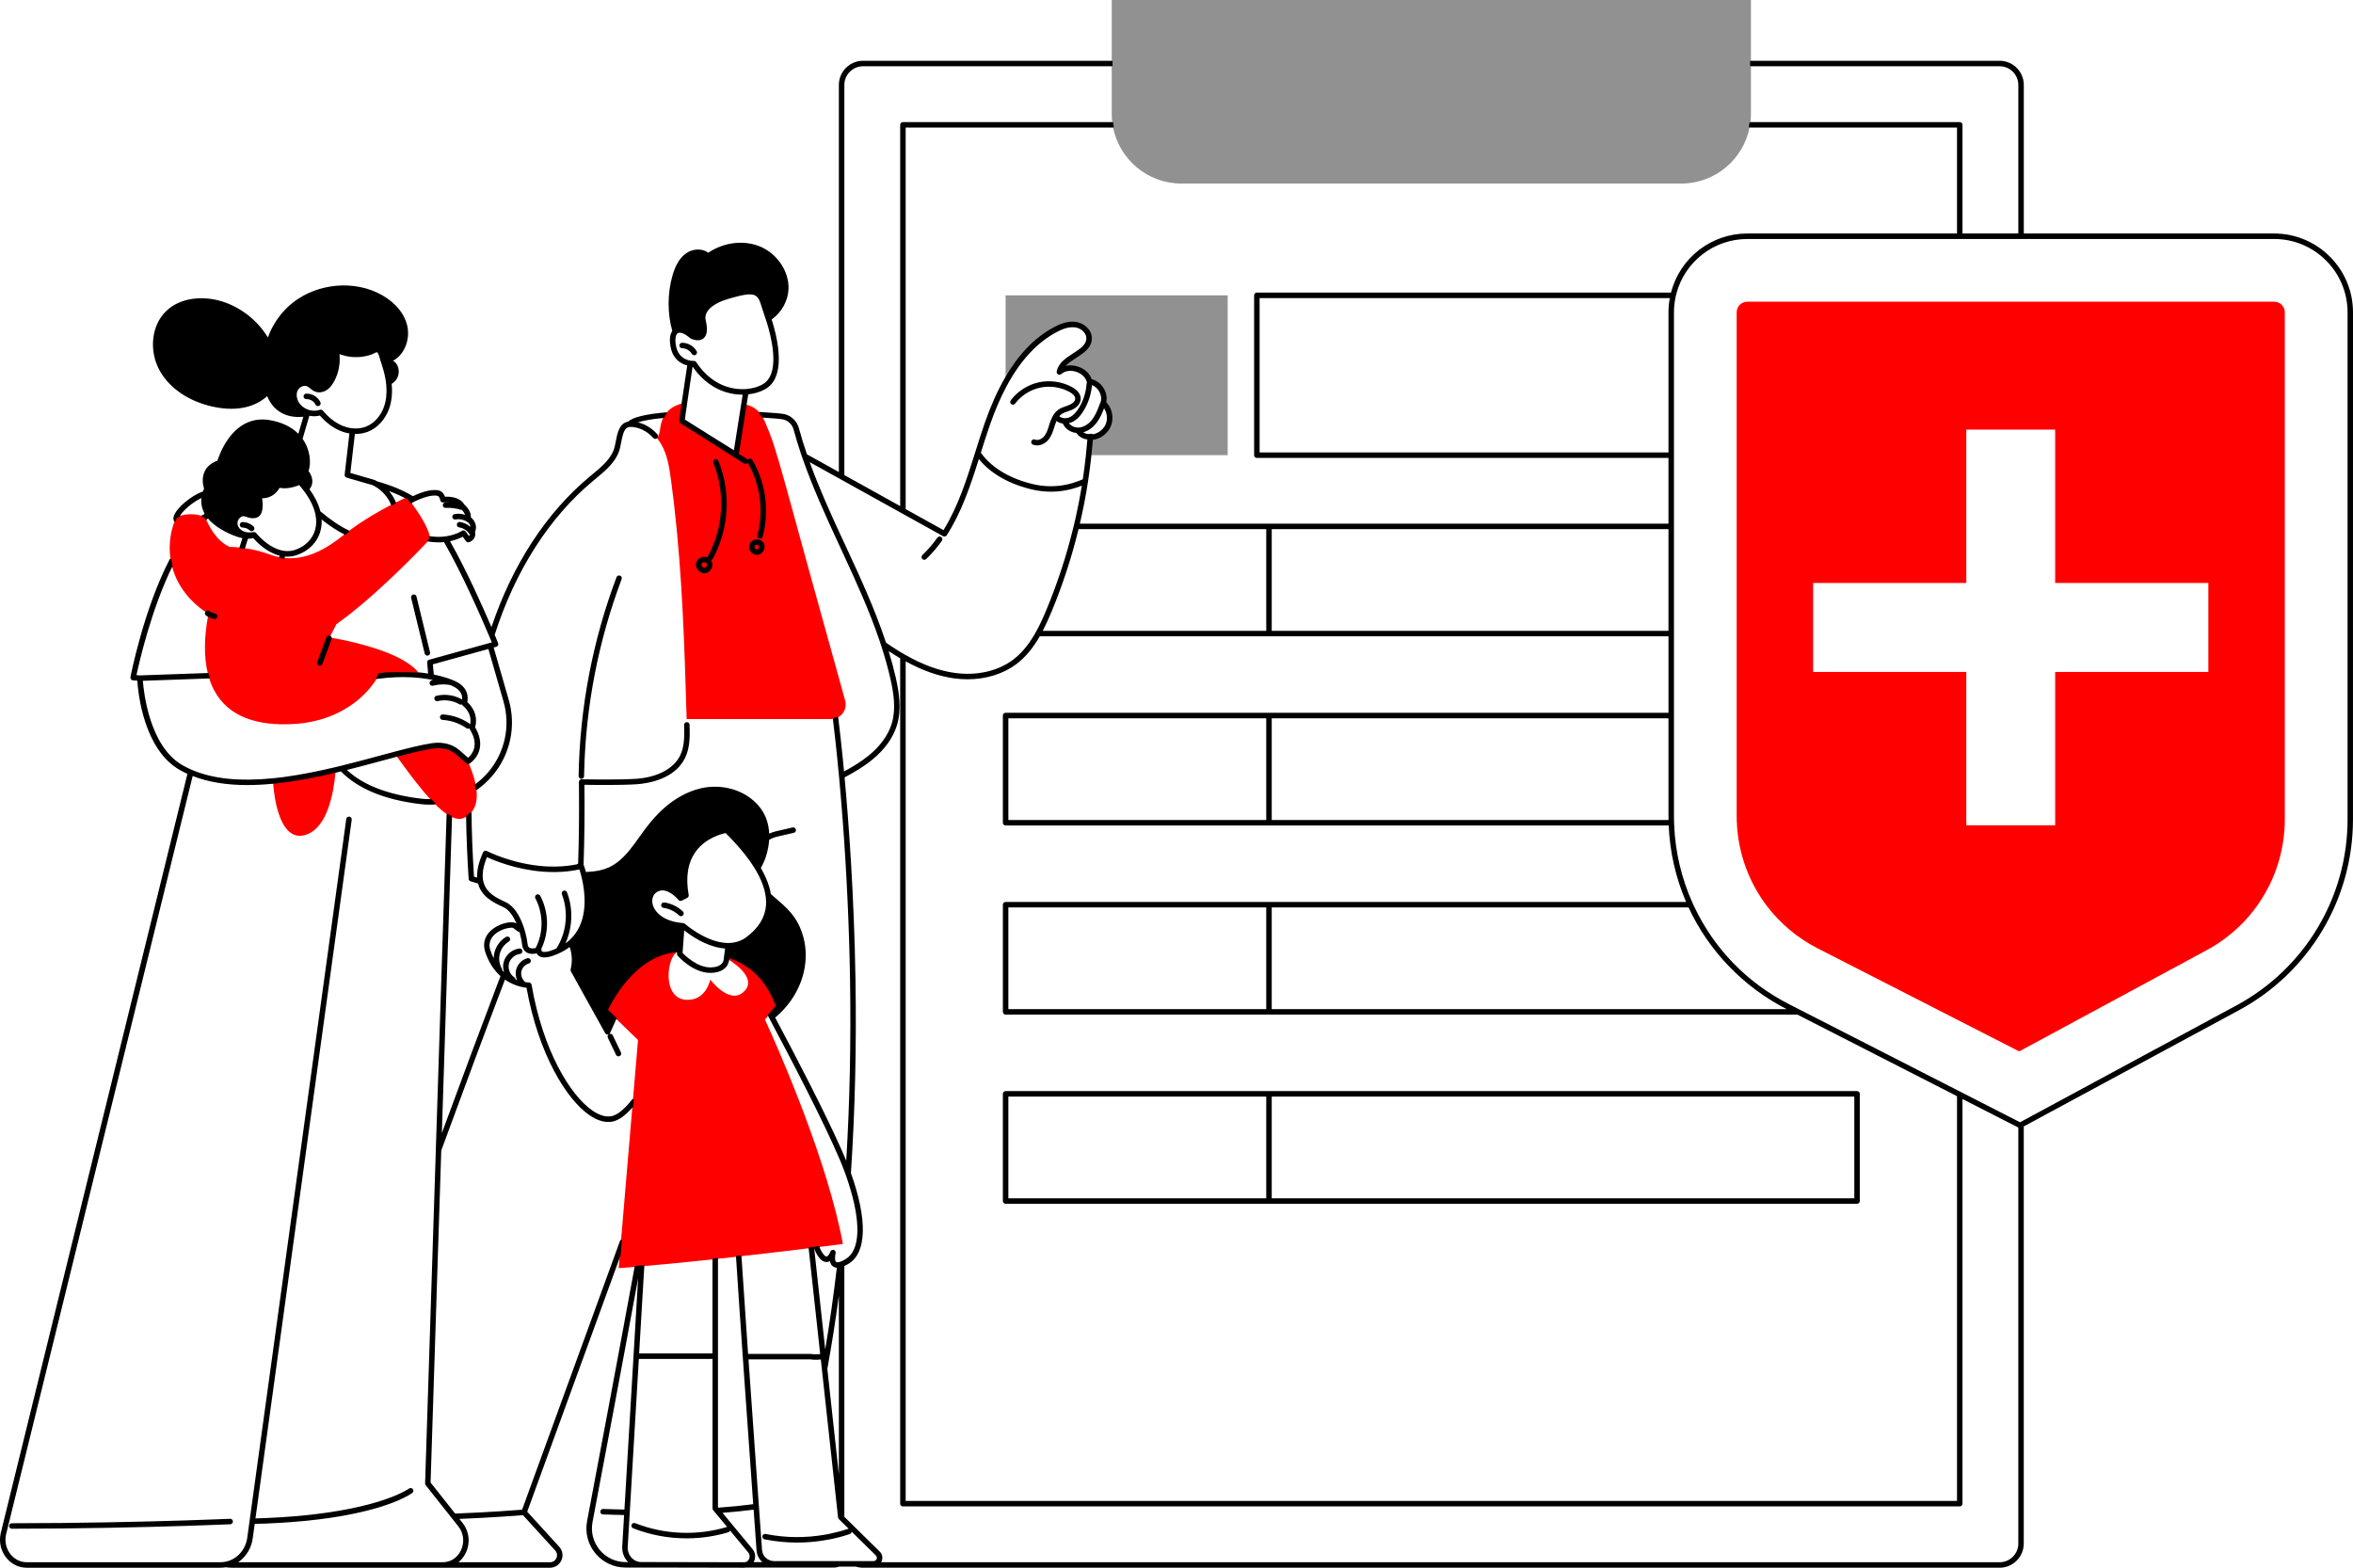 <svg xmlns="http://www.w3.org/2000/svg" id="a" viewBox="0 0 2748.08 1831"><path d="M1298.4,0v132.96c0,3.61.26,7.16.71,10.64.19,1.48.42,2.95.7,4.4,7.06,37.78,40.19,66.38,80.02,66.38h583.67c39.83,0,72.96-28.6,80.02-66.38.27-1.46.5-2.92.7-4.4.46-3.48.71-7.03.71-10.64V0h-746.53,0Z" style="fill:#919191;"></path><path d="M1174.45,441.95c15.77-27.34,34.47-46.73,56.53-58.7,6.06-3.29,15.23-7.53,24.78-6.39,8.75,1.04,18.03,7.93,18.41,17.64.42,10.84-8.88,16.87-17.88,22.7-5.8,3.75-11.36,7.36-14.49,12.05,4.99-1.94,10.85-2.06,16.63-.21,7.76,2.48,13.57,7.93,15.81,14.73,5.42,1.12,10.32,4.63,13.59,9.79,3.29,5.18,4.38,11.12,3.07,16.51,6.81,6.82,9.2,17.56,5.78,26.62-3.34,8.86-11.91,15.26-21.28,16.13-.48,6.24-1.05,12.52-1.72,18.8h160.15v-186.67h-259.38v97.01h0Z" style="fill:#919191;"></path><path d="M2656.02,352.36h-615.32c-6.85,0-12.43,5.58-12.43,12.43v588.19c0,1.91.04,3.81.1,5.71.05,1.47.13,2.94.21,4.4,1.92,33.5,13.31,65,32.24,91.31,1.07,1.48,2.15,2.95,3.27,4.4,15.42,20.05,35.33,36.85,58.85,48.87l43.72,22.35,4.4,2.25,115.52,59.05,4.4,2.25,67.21,34.35.07.03,2.13-1.15,2.2-1.19,214.65-115.9c56.25-30.38,91.19-88.95,91.19-152.88V364.79c0-6.85-5.57-12.43-12.43-12.43h.02ZM2579.15,784.75h-178.91v179.1h-103.77v-179.1h-178.91v-103.88h178.91v-179.1h103.77v179.1h178.91v103.88Z" style="fill:#fe0000;"></path><path d="M823.05,664.05c1.3-.18,2.5-1.22,3.13-2.71.64-1.49.56-3.07-.21-4.13-.05-.06-.09-.13-.13-.2-.06-.05-.11-.11-.17-.17-.68-.76-1.77-1.18-2.97-1.18-.34,0-.68.03-1.03.1-1.59.31-2.85,1.26-3.3,2.49s-.1,2.77.92,4.03c1.02,1.26,2.45,1.94,3.75,1.75v.02Z" style="fill:#fe0000;"></path><path d="M985.12,811.22c-.69-2.5-1.43-5.15-2.2-7.95-.7-2.53-1.43-5.18-2.2-7.95-7.22-26.06-17.4-62.75-29.96-107.91-2.84-10.21-5.57-20.09-8.2-29.63-.79-2.88-1.58-5.73-2.35-8.54-.9-3.26-1.78-6.48-2.65-9.66-14.9-54.37-25.99-95.7-33.68-119.48-.46-1.42-.91-2.78-1.34-4.08-.3-.89-.59-1.74-.88-2.57-1.12-3.23-2.16-6.01-3.11-8.3-3.01-7.25-5.21-13.39-8.14-18.44-.47-.81-.95-1.59-1.46-2.34-.52-.76-1.05-1.49-1.63-2.19-3.61-4.41-8.5-7.68-16.27-9.8l-1.42,9.01-.33,2.08-.36,2.28-7.08,44.76,9.75,6.22c1.02.65,1.33,2.02.67,3.04-.42.66-1.13,1.02-1.86,1.02-.41,0-.82-.11-1.18-.35l-44.32-28.3c-29.56-18.47-29.85-18.85-30.11-19.2-.32-.43-.55-.74.22-7.09.08-.69.18-1.45.29-2.29.08-.65.18-1.35.28-2.1.37-2.73.84-6.14,1.46-10.42-7.81,2.06-14.47,5.62-19.16,11.58-.55.7-1.08,1.44-1.58,2.21-.48.75-.94,1.53-1.37,2.35-2.07,3.96-3.49,8.71-4.09,14.43-.38,3.66-1.56,7.14-3.35,10.27,1.52,1.91,3,4.04,4.41,6.41,7.54,12.62,9.76,27.64,11.75,42.21,1.15,8.44,2.22,16.89,3.21,25.35.1.83.2,1.67.29,2.5.1.83.19,1.66.28,2.49,9.25,80.82,11.95,162.31,14.33,243.67.02.73.04,1.47.06,2.2.02.73.04,1.47.06,2.2,0,.3.02.59.03.89h168.78c1.02,0,2.02-.09,2.98-.26.74-.13,1.46-.31,2.16-.53.73-.23,1.43-.51,2.11-.83.97-.46,1.89-1.01,2.75-1.63.79-.58,1.53-1.22,2.2-1.92.83-.86,1.57-1.81,2.2-2.82,2.41-3.84,3.31-8.66,1.97-13.51-.61-2.21-1.27-4.58-1.97-7.11v.03ZM876.4,635.63c.37-.84.9-1.59,1.54-2.24.56-.56,1.21-1.04,1.94-1.43.64-.34,1.34-.59,2.09-.77.27-.06.53-.12.81-.16,2.92-.43,5.7.55,7.42,2.61.16.19.28.4.37.62.18.15.33.34.45.56,1.33,2.32,1.28,5.26-.13,7.86-1.21,2.22-3.16,3.73-5.38,4.22-.38.08-.76.15-1.15.17-.13,0-.26.01-.39.01-.23,0-.46-.02-.69-.05-.83-.08-1.64-.31-2.41-.66-1.34-.62-2.55-1.62-3.47-2.95-1.69-2.43-2.06-5.34-.99-7.79h-.01ZM889.72,626.53c-.27.98-1.16,1.62-2.12,1.62-.19,0-.39-.03-.59-.08-1.17-.32-1.86-1.54-1.54-2.71,7.83-28.29,3.54-60.24-11.49-85.46-.62-1.04-.28-2.4.76-3.02,1.04-.62,2.4-.28,3.02.77,15.63,26.23,20.1,59.46,11.96,88.89h0ZM842.5,602.54c2.3-21.02-.49-42.59-8.5-62.36-.46-1.13.09-2.41,1.21-2.87,1.13-.45,2.41.09,2.87,1.21,8.41,20.73,11.25,43.37,8.69,65.39-.09.74-.18,1.48-.28,2.21-.1.74-.21,1.48-.32,2.22-2.29,15.26-7.18,30.15-14.64,43.81-.4.73-1.15,1.15-1.93,1.15-.36,0-.72-.09-1.05-.27-1.07-.59-1.46-1.92-.88-2.99,7.34-13.42,12.1-28.07,14.27-43.08.11-.74.2-1.48.29-2.21.09-.74.19-1.47.27-2.21ZM828.95,653.91c.11.12.2.25.28.38.11.1.22.22.31.35,1.69,2.34,1.95,5.49.69,8.43-1.26,2.95-3.72,4.94-6.58,5.34-.35.05-.7.07-1.05.07-2.51,0-4.97-1.23-6.73-3.42-2.01-2.49-2.62-5.6-1.63-8.31s3.46-4.69,6.6-5.3c3.14-.61,6.17.31,8.11,2.45h0Z" style="fill:#fe0000;"></path><path d="M882.11,642.03c.63.44,1.33.67,2,.65.13,0,.27-.03.4-.05.98-.21,1.91-.96,2.5-2.04.67-1.23.74-2.59.18-3.56-.06-.1-.11-.2-.15-.31-.08-.07-.16-.15-.23-.24-.6-.72-1.61-1.12-2.73-1.12-.22,0-.45.02-.68.05-.17.02-.34.06-.5.1-.82.21-1.52.62-2,1.17-.19.22-.35.46-.46.72-.45,1.03-.23,2.38.57,3.52.32.45.7.83,1.11,1.11h-.01Z" style="fill:#fe0000;"></path><path d="M982.91,1445.12c-.16-.81-.32-1.62-.49-2.44-.54-2.62-1.12-5.27-1.71-7.93-21.78-97.91-74.97-216.85-85.51-239.93-1.19-2.6-1.84-3.99-1.84-3.99l4.38-5.07,1.55-1.79,1.54-1.78,6.37-7.37c-11.83-31.1-30.68-48.56-56.23-57.13-.08.55-.16,1.1-.24,1.68,0,.25,0,.66-.05,1.17,7.54,4.71,31.61,21.36,19.92,35.68-12.73,15.59-30.23.04-37.61-7.95-1.76-1.9-2.94-3.38-3.36-3.9-.11-.13-.16-.21-.16-.21,0,0-4.67,24.77-27.98,23.58-29.1-1.48-22.68-51.68-9.61-56.44l.02-.27c-54.45,2.99-82.91,68.58-82.91,68.58l6.75,6.54,1.68,1.63,1.68,1.63,26.04,25.22-.03.41-5.89,69.54-.32,3.81-.32,3.72-13.3,156.97-.71,8.39-.71,8.39-1.29,15.25c6.41-.48,12.98-1.01,19.68-1.57.76-.06,1.52-.13,2.27-.19.76-.06,1.51-.13,2.27-.19.1,0,.2-.02.3-.03.74-.06,1.48-.13,2.22-.19.74-.06,1.48-.13,2.22-.19,26.45-2.31,54.5-5.11,81.63-8.02.73-.08,1.47-.16,2.2-.24.74-.08,1.47-.16,2.2-.24,7.81-.84,15.52-1.69,23.09-2.53.72-.08,1.45-.16,2.17-.24.73-.08,1.46-.16,2.18-.25,30.97-3.48,59.22-6.86,80.45-9.47.74-.09,1.46-.18,2.18-.27.74-.09,1.47-.18,2.19-.27.64-.08,1.28-.16,1.91-.24.75-.09,1.48-.18,2.21-.27.75-.09,1.49-.18,2.21-.27,11.51-1.43,20.03-2.52,24.57-3.1.23-.03.44-.06.64-.08.61-.08,1.13-.15,1.56-.2.33-.04.61-.08.83-.11.42-.05.67-.09.67-.09-.14-.74-.28-1.49-.43-2.23-.35-1.82-.7-3.64-1.07-5.48v-.03Z" style="fill:#fe0000;"></path><path d="M329.98,913.11c-.8.1-1.6.2-2.4.3-2.88.35-5.77.67-8.64.95.47,6.26,1.25,12.77,2.4,19.13.28,1.52.58,3.04.9,4.54.31,1.44.64,2.86.98,4.26,5.56,22.35,16.51,39.9,36.03,31.94,22.63-9.23,30.2-45.7,32.65-72.75-19.43,4.59-39.56,8.68-59.53,11.33-.8.11-1.6.21-2.4.31h.01Z" style="fill:#fe0000;"></path><path d="M556.03,919.29c-.13-.8-.27-1.61-.43-2.44-1-5.2-2.66-11.07-5.11-17.7-.6-1.62-1.25-3.29-1.95-5.01-.39-.94-.79-1.9-1.2-2.87-.29.09-.58.13-.87.09-.44-.05-.87-.22-1.22-.53l-11.74-10.35c-1.3-1.14-2.69-2.16-4.16-3.05-.7-.43-1.43-.82-2.17-1.19-.71-.35-1.43-.68-2.17-.98-5.8-2.35-12.53-3.05-19.7-1.94-11.61,1.78-25.92,5.3-42.26,9.62,13.79,19.25,27.68,37.78,40.41,51.42.69.74,1.38,1.48,2.07,2.19.68.71,1.36,1.4,2.04,2.08,5.26,5.3,10.3,9.63,15,12.7.73.48,1.45.92,2.16,1.33.73.42,1.45.82,2.17,1.17,5.45,2.72,10.37,3.43,14.59,1.55,1.26-.56,2.56-1.25,3.86-2.1.73-.48,1.46-1,2.17-1.59.75-.62,1.48-1.29,2.19-2.04,4.89-5.17,8.47-13.7,6.69-27.95-.1-.79-.21-1.6-.35-2.43l-.02.02Z" style="fill:#fe0000;"></path><path d="M475.87,786.11c7.67.12,13.5.33,13.5.33-.05-.07-.11-.14-.16-.21-4.29-5.83-11.05-11-19.12-15.54-.81-.46-1.63-.9-2.46-1.34-.84-.45-1.69-.88-2.56-1.32-29.04-14.58-70.46-21.96-78.72-23.33.13.44.13.93-.04,1.39l-1.77,4.78-8.97,24.23c-.33.89-1.17,1.44-2.07,1.44-.25,0-.51-.04-.76-.14-1.14-.42-1.72-1.69-1.3-2.83l8.4-22.68,2.34-6.33c.42-1.14,1.69-1.73,2.83-1.3.14.05.27.12.4.19l7.55-14.53c44.63-31.47,97.24-86.51,107.59-97.5,1.19-1.26,1.82-1.95,1.82-1.95h0c-.06-.73-.17-1.5-.31-2.28-2.22-12.53-14.66-30.6-21.75-40.1-.49-.66-.95-1.26-1.38-1.83-.51-.67-.97-1.28-1.39-1.81-.19-.25-.38-.49-.55-.71-1.02-1.31-1.63-2.05-1.63-2.05,0,0-.4.17-1.16.51-2,.89-6.48,2.93-12.62,6-.64.32-1.31.66-1.99,1-.62.31-1.26.64-1.91.97-13.34,6.86-32.4,17.61-50.66,31.26-.66.49-1.32.99-1.97,1.49-.66.5-1.32,1.01-1.97,1.52-1.1.85-2.19,1.71-3.27,2.58-26.72,21.46-48.78,27.81-68.36,25.54-.73-.08-1.46-.18-2.18-.29-.73-.11-1.45-.23-2.17-.36-4.26-.78-8.4-1.95-12.45-3.46-10.73-4-21.24-6.16-29.53-7.32-.76-.11-1.5-.21-2.22-.3-.77-.1-1.51-.18-2.23-.26-7.55-.84-12.4-.8-12.4-.8-16.3-7.28-25.13-26.27-27.72-32.68-.02-.04-.03-.08-.05-.11-.52-1.29-.78-2.05-.78-2.05-.81-.33-1.61-.62-2.41-.89-.33-.11-.66-.23-.99-.33-12.41-3.95-22.75-1.45-27.52.22-1.82.64-2.83,1.16-2.83,1.16,0,0-.77,1.46-1.82,4.09-2.99,7.48-8.27,24.53-4.91,45.38.2,1.22.42,2.45.68,3.69.24,1.14.5,2.29.79,3.44.48,1.9,1.02,3.82,1.66,5.77,9.16,27.97,30.64,43.77,38.3,48.67.02-.02.03-.05.04-.08.7-1,2.07-1.24,3.07-.54,2.18,1.53,4.72,2.57,7.34,3.02,1.2.21,2,1.35,1.8,2.54-.18,1.07-1.12,1.83-2.17,1.83-.12,0-.25-.01-.38-.03-2.58-.44-5.09-1.36-7.38-2.66-4.1,22.39-5.47,46.59-.16,67.78.18.73.38,1.46.58,2.18.2.73.41,1.46.63,2.18.51,1.71,1.07,3.39,1.68,5.05.28.77.57,1.53.88,2.28.55,1.36,1.13,2.7,1.75,4.02.54,1.15,1.09,2.28,1.68,3.4,7.91,14.96,20.85,27.05,40.8,33.84,1.41.48,2.86.93,4.34,1.36,1.56.45,3.17.87,4.81,1.26,7.99,1.89,16.93,3.04,26.93,3.32.92.03,1.82.03,2.73.05,6.72.09,13.08-.19,19.1-.78.8-.08,1.6-.16,2.38-.25.8-.09,1.6-.18,2.4-.29,7.61-.99,14.65-2.49,21.14-4.37.73-.21,1.46-.42,2.17-.64.74-.23,1.48-.47,2.2-.7,2.04-.67,4.03-1.37,5.95-2.11,12.06-4.63,21.93-10.57,29.89-16.71,1.09-.84,2.14-1.69,3.16-2.53,1-.84,1.97-1.67,2.91-2.51,10.14-9.03,16.36-17.89,19.56-23.17.55-.92,1.02-1.72,1.39-2.4.69-1.25,1.09-2.07,1.23-2.38,2.32-.29,4.61-.55,6.85-.76,7.48-.41,17.7-.37,25.86-.23h.04Z" style="fill:#fe0000;"></path><path d="M1171.25,1402.73c0,1.76,1.44,3.2,3.2,3.2h994.42c1.77,0,3.2-1.44,3.2-3.2v-125.2c0-1.76-1.44-3.2-3.2-3.2h-994.42c-1.77,0-3.2,1.44-3.2,3.2v125.2ZM1177.66,1399.53v-118.79h301.2v118.79h-301.2ZM1485.26,1399.53v-118.79h680.4v118.79h-680.4Z"></path><path d="M2656.02,272.71h-292.41V99.22c0-15.57-12.66-28.23-28.23-28.23h-290.45c-.55,0-1,.45-1,1v4.4c0,.55.45,1,1,1h290.45c12.04,0,21.83,9.79,21.83,21.83v173.48h-65.21v-126.9c0-1.77-1.44-3.2-3.2-3.2h-244.58c-.5,0-.93.37-.99.87-.19,1.48-.43,2.95-.69,4.35-.05.29.02.59.21.82.19.23.47.36.77.36h242.08v123.7h-244.89c-42.09,0-78.64,28.35-89.16,69.04h-483.66c-1.77,0-3.2,1.44-3.2,3.2v186.67c0,1.77,1.44,3.2,3.2,3.2h480.73v76.77h-687.44c3.8-16.3,7-32.84,9.51-49.17,1.56-10.13,2.9-20.45,3.99-30.7.64-6.02,1.2-12.07,1.66-18,9.46-1.21,17.94-7.82,21.28-16.68,3.48-9.23,1.22-20.12-5.62-27.28,1.19-5.56.02-11.48-3.32-16.74-3.32-5.23-8.16-8.8-13.68-10.11-2.48-6.92-8.38-12.31-16.27-14.83-4.77-1.52-9.68-1.77-14.16-.73,3.13-3.4,7.59-6.29,12.26-9.32,9.23-5.98,18.78-12.17,18.33-23.58-.4-10.24-10.12-17.5-19.29-18.59-9.84-1.17-19.19,3.15-25.37,6.51-22.38,12.15-41,31.47-56.92,59.08-8.63,14.96-16.51,32.6-23.44,52.43-3.92,11.24-7.59,22.92-11.13,34.21l-.03.1c-9.74,31.03-19.8,63.11-37.07,90.96l-44.18-24.53V149.01h242.08c.3,0,.58-.13.77-.36.19-.23.27-.53.21-.82-.26-1.4-.49-2.87-.69-4.35-.07-.5-.49-.87-.99-.87h-244.58c-1.77,0-3.2,1.44-3.2,3.2v445.26l-65.21-36.2V99.22c0-12.03,9.79-21.83,21.83-21.83h290.45c.55,0,1-.45,1-1v-4.4c0-.55-.45-1-1-1h-290.45c-15.57,0-28.23,12.66-28.23,28.23v452.09l-37.28-20.7c-3.71-10.81-6.79-20.82-9.42-30.58-2.14-7.94-8.41-14.16-16.35-16.23-3.08-.8-14.3-1.81-29.28-2.62-.41-.02-.77.19-.95.55-.18.35-.13.78.12,1.09.53.65,1.04,1.34,1.58,2.12.48.71.95,1.45,1.42,2.27.17.29.47.48.81.5,12.74.72,21.97,1.58,24.69,2.29,5.72,1.49,10.24,5.98,11.79,11.71,2.32,8.62,5.04,17.61,8.08,26.73.21.62.42,1.24.64,1.86l.43,1.25c.35,1.04.71,2.08,1.07,3.12,11.6,33.45,26.23,65.7,42.76,101.38l4.4,9.51c16.45,35.52,31.01,67.67,42.56,101.49.41,1.22.82,2.43,1.23,3.65.39,1.18.78,2.35,1.17,3.54,4.36,13.4,7.86,25.94,10.69,38.34,3.69,16.17,6.78,35,1.71,52.14-4.04,13.66-13.53,26.82-27.43,38.05-9.38,7.57-19.97,13.69-28.39,18.26-.6-6.36-1.22-12.65-1.84-18.71-.73-7.13-1.47-14.1-2.2-20.74-1.17-10.56-2.14-18.6-2.75-23.48-.04-.32-.23-.6-.51-.75s-.62-.16-.91-.03c-.66.31-1.32.57-1.98.78-.67.21-1.35.38-2.03.5-.52.09-.89.58-.82,1.11,1.33,10.71,4.01,33.43,6.99,65.25l.44,4.74c.61,6.69,1.22,13.52,1.79,20.32.76,9.01,1.5,18.25,2.2,27.46,4.69,62.04,7.59,124.69,8.6,186.21,1.19,72.53-.3,143.85-4.43,212.06-.71-1.73-1.46-3.52-2.25-5.37-.71-1.66-1.44-3.37-2.21-5.11-.71-1.63-1.45-3.3-2.21-4.99-19.27-43.18-52.06-106.24-76.33-151.82.37-.3.74-.61,1.1-.92,26.71-22.85,39.35-56.6,33.01-88.06-1.68-8.32-4.54-16.1-8.52-23.14-3.77-6.67-9.03-12.97-16.52-19.82-2.26-2.06-4.68-4.13-7.02-6.13s-4.76-4.07-7.07-6.17c-1.6-9.54-5.53-19.78-11.71-30.45,2.64-4.71,4.61-9.17,6.02-13.62,2.08-6.57,3.33-13.06,3.7-19.29,2.95-1.71,6.1-2.96,9.36-3.71l19.47-4.49c.83-.19,1.54-.7,2-1.42s.6-1.58.41-2.42c-.19-.84-.7-1.55-1.44-2.01-.73-.45-1.58-.59-2.4-.4l-19.47,4.49c-2.68.62-5.33,1.53-7.88,2.72v-.03c-.49-9.46-2.9-17.95-7.18-25.22-3.7-6.29-8.8-11.86-15.18-16.54-12.01-8.81-27.32-13.44-43.11-12.98-19.48.54-35.91,9.17-46.26,16.3-12.43,8.58-23.62,19.97-35.2,35.86-1.56,2.13-3.1,4.3-4.64,6.47-7.53,10.6-15.32,21.56-25.68,29.53-6.19,4.76-13.25,8-20.98,9.62-5.28,1.11-10.68,1.53-15.8,1.84-1.32-4.69-2.41-7.59-2.53-7.92-.06-.16-.14-.32-.23-.47,1.04-31.08,1.36-62.52.97-93.48,11.09.18,43.44.57,61.07-.65,12.92-.89,44.28-5.68,56.51-30.78,6-12.32,5.59-26.3,5.23-38.64-.05-1.77-1.42-3.08-3.29-3.11-1.77.05-3.16,1.53-3.11,3.3.34,11.6.72,24.75-4.59,35.65-7.47,15.34-26.61,25.5-51.2,27.2-17.85,1.24-51.44.79-61.31.62l-2.5-.04c-.89-.03-1.69.3-2.32.93s-.96,1.45-.95,2.32l.04,3.16c.02,1.8.04,3.61.06,5.41.29,28.84-.04,57.99-.98,86.66-.34.21-.68.41-1.01.61l-.47.28c-10.78,2.15-22.22,2.98-33.99,2.46-.77-.03-1.53-.07-2.3-.12-.77-.04-1.54-.09-2.3-.15-37.33-2.69-66.26-17.63-66.54-17.78-.78-.41-1.71-.48-2.53-.19-.83.29-1.52.91-1.88,1.71-5.03,11.15-7.35,21.07-6.93,29.52-1.3-.37-2.52-.74-3.69-1.1-1.7-26.94-2.63-51.22-2.85-74.22,0-.41-.25-.77-.63-.92-.38-.15-.81-.05-1.09.24-.66.7-1.37,1.35-2.1,1.96-.66.54-1.36,1.05-2.08,1.52-.29.19-.46.51-.45.85.29,22.73,1.26,46.66,2.96,73.15.08,1.31.94,2.42,2.19,2.83,2.85.95,5.81,1.83,8.8,2.63,4.04,15.57,18.51,22.37,28.12,26.88l1.76.83c7,3.33,11.94,11.7,15.11,19.17l-.23-.17c-4.69-3.47-17.99-.58-26.86,5.83-9.65,6.98-13.01,16.74-9.46,27.5,3.8,11.53,9.78,20.96,17.77,28.05-20.68,54.32-43.71,115.97-68.48,183.35l11.88-369.48c.01-.39-.2-.75-.55-.93-.67-.33-1.38-.72-2.11-1.14-.7-.41-1.4-.84-2.12-1.31-.3-.2-.69-.22-1.01-.05s-.53.49-.54.85l-25.12,781.19c-.02.76.22,1.5.69,2.09l38.13,48.14c6.35,8.02,7.48,18.8,2.96,28.15-4.15,8.59-12.04,13.72-21.1,13.72h-239.01c9.6-6.52,15.94-17.24,17.2-29.31l2.12-15.42c20.33-.55,39.73-1.71,57.68-3.44l4.67-.47c9.06-.94,17.96-2.05,26.46-3.31,6.42-.95,12.73-2.01,18.76-3.14,55.99-10.5,75.7-25.23,76.51-25.85,1.4-1.07,1.66-3.08.6-4.48-.52-.68-1.27-1.12-2.12-1.23-.85-.12-1.69.11-2.36.62-.23.17-23.7,17.3-92.43,27.62-4.56.68-9.28,1.33-14.02,1.92-3.3.41-6.7.81-10.1,1.18l-4.83.5c-18.08,1.83-37.57,3.05-57.93,3.64l112.41-816.04c.24-1.75-.99-3.37-2.73-3.61-.33-.05-.67-.04-1.03.03-1.36.25-2.4,1.34-2.59,2.7l-115.44,838.01c-1.56,14.92-11.86,26.77-25.65,29.5-1.92.38-3.87.57-5.82.57H31.12c-7.17,0-13.98-3.32-18.67-9.12-5.21-6.43-7.19-14.85-5.44-23.07l218.01-886.05c17.82,7.02,39.26,10.57,63.73,10.57,9.46,0,19.65-.53,30.28-1.57,2.79-.27,5.7-.6,8.66-.95.8-.1,1.6-.2,2.4-.3s1.61-.21,2.41-.31c17.79-2.36,37.29-6.07,59.63-11.34,1.68-.4,3.35-.8,5.02-1.2l1.09-.26c19.64,20.18,50.59,32.99,91.99,38.08,3.92.48,7.9.73,11.84.73,1.79,0,3.65-.05,5.53-.16.39-.02.74-.27.88-.64s.05-.78-.23-1.06c-.67-.68-1.35-1.36-2.03-2.07s-1.37-1.44-2.06-2.18c-.19-.21-.46-.3-.75-.32-4.18.07-8.35-.15-12.41-.65-38.46-4.73-67.31-15.98-85.8-33.44,14.06-3.51,27.9-7.25,40.17-10.56,6.2-1.67,12.17-3.29,17.9-4.8,14.62-3.87,29.85-7.7,42.16-9.6,6.88-1.06,13.51-.41,19.17,1.88.73.29,1.44.61,2.1.94.76.38,1.45.75,2.09,1.15,1.44.87,2.79,1.86,4.02,2.94l11.74,10.35c.49.43,1.1.7,1.77.77.41.04.84,0,1.27-.13.22-.07.48-.15.75-.31.07-.04.42-.26.95-.65.54-.39,1.38-1.05,2.38-1.97,2.96-2.73,6.84-7.41,8.44-14.17,1.86-7.86.16-16.41-5.07-25.42l-.15-.26c.25-.86.56-2.08.78-3.59l.19-1.62c.31-3.46-.03-6.88-1-10.18-.44-1.49-1.01-2.96-1.71-4.38-1.71-3.49-4.19-6.74-7.38-9.66.97-4.57,1.91-17.25-14.47-24.62-3.89-1.75-12.22-5.03-24.69-7.57l-1.04-11.9,64.81-17.94,17.64,61.18c8.34,28.93,1.66,59.87-17.87,82.77-4.48,5.25-9.59,10-15.17,14.1-.31.23-.46.62-.39,1,.16.82.3,1.62.42,2.41.13.81.25,1.61.34,2.39.04.35.27.65.59.79.32.14.69.11.98-.09,6.7-4.68,12.79-10.21,18.1-16.44,20.93-24.54,28.09-57.7,19.16-88.71l-17.62-61.12,3.08-.85c.88-.24,1.61-.85,2.02-1.67.4-.82.44-1.77.1-2.62-.27-.66-1.7-4.19-4-9.69,24-75.03,63.75-137.19,114.97-179.78l2.72-2.25c12.28-10.13,24.98-20.61,28.73-36.29.47-1.98.86-4.04,1.28-6.26,1.53-8.09,3.12-14.98,7.04-17.26.57-.33,1.21-.57,1.91-.72.29-.06.58-.12.9-.15.09,0,.46-.04,1.06-.05,3.48-.07,15.67.7,26.65,12.91,1.17,1.3,3.12,1.42,4.39.34.04-.03.1-.07.14-.1.64-.57,1.01-1.36,1.06-2.21.04-.85-.25-1.68-.82-2.31-7.79-8.66-16.18-12.41-22.71-13.97,6.5-2.2,16.53-3.93,29.93-5.15.34-.03.64-.23.8-.53.41-.78.85-1.55,1.32-2.27.47-.73.99-1.45,1.52-2.13.25-.31.28-.74.09-1.09s-.57-.56-.97-.52c-23.88,2.06-38.78,5.73-44.3,10.9-10.25,1.79-12.49,13.62-14.3,23.15-.4,2.11-.78,4.1-1.22,5.95-3.24,13.59-15.1,23.37-26.57,32.84l-2.73,2.26c-50.48,41.97-90.09,102.7-114.67,175.73-10.27-24.05-29.23-66.65-48.43-100.37,7.01-1.42,12.1-3.71,14.91-5.22l3.79,5.23c.83,1.15,2.42,1.62,3.74,1.11,3.16-1.22,5.31-3.15,6.4-5.74,1.03-2.47.76-4.86.44-6.25,3.02-6.93-.46-13.28-4.9-17.09.52-6.95-5.54-13.04-7.64-14.92-5.39-8.82-17.01-9.33-22.53-9.02-.97-2.69-3.16-6.58-7.88-7.49-9.53-1.83-22.46,3.38-29.64,6.82-10.95-6.69-24.91-12.5-41.51-17.26-1.05-.59-2.05-1.11-3.05-1.58-.15-.07-.3-.13-.48-.18l-28-8.11,5.29-45.58c5.33.14,10.41-.72,15.04-2.49,11.17-4.27,20.5-14.39,24.98-27.08,3.01-8.53,3.99-18.22,2.94-28.8,2.24-1.49,4.1-3.28,5.53-5.33,2.84-4.08,3.53-9.91,1.74-14.85-1.14-3.15-3.12-5.53-5.68-6.89,13.99-7.52,21.07-26.56,15.87-43.69-4.55-14.98-17.37-28.2-35.18-36.27-33.12-15.01-75.13-8.51-102.16,15.82-9.16,8.25-16.82,18.82-22.15,30.57-.89,1.97-1.74,4.08-2.53,6.29-1.03-1.63-2.1-3.26-3.22-4.86-13.04-18.76-32.82-32.71-54.27-38.28-18.48-4.8-44.33-4.03-61.46,12.54-17.36,16.79-20.33,47.02-6.9,70.32,11.52,19.99,33.73,34.95,60.93,41.04,15.5,3.47,29.54,3.48,41.73.05,8.47-2.39,16.15-6.59,22.31-12.18,7.06,16.48,20.39,24.87,38.6,24.29,1.16-.04,2.35-.12,3.68-.27l-5.81,19.95c-8.13-8.15-19.34-13.52-33.36-15.98-18.73-3.29-35.28,3.97-47.86,20.99-8.42,11.39-12.47,23.72-13.27,26.33-7.32,2.69-12.38,6.98-15.04,12.76-4,8.68-1.29,17.82-.6,19.85-.49,1.09-.93,2.23-1.33,3.4-12.64,4.32-31.03,18.71-34.1,29.15-.61,2.06-.48,3.9.37,5.48.19.34.55.55.94.52.39-.02.73-.27.87-.63.76-1.89,1.37-3.17,1.63-3.71.41-.19,1.24-.56,2.43-.97.25-.09.45-.27.56-.5,3.36-6.8,15.42-16.96,25.55-21.71-.7,6.32.52,12.38,3.65,18.06-.39.54-.77,1.04-1.1,1.47-.59.19-1.18.38-1.78.56-.42.13-.7.51-.7.95s.28.82.7.96c.24.08.49.16.74.25l.23.08c.73.25,1.36.48,1.94.71.13.36.34.93.64,1.66l.04.11c.12.29.36.51.67.6.31.08.63.02.88-.18l.51-.41c.4-.31.81-.62,1.22-.92,5.34,6.44,13.39,12.24,23.94,17.24,6,2.85,11.47,4.77,16.29,5.71l-3.42,10.77c-.09.29-.05.6.12.85.16.25.43.42.73.45.71.08,1.45.17,2.21.26.71.09,1.45.19,2.2.29.48.07.94-.22,1.09-.69l3.56-11.23c2.19.02,4.26-.26,6.07-.8,3.89,4.48,15.62,16.72,30.73,20.54l-.31,1.81c-.09.54.27,1.06.8,1.15.73.13,1.47.26,2.2.37.74.11,1.47.21,2.22.3.52.06,1.01-.3,1.1-.82l.3-1.74c.95.08,1.89.14,2.81.11,3.81,0,7.6-.63,11.25-1.88,14.1-4.8,24.17-15.21,27.61-28.56,1.06-4.12,1.48-8.45,1.24-12.91,9.44,7.49,18.51,13.4,26.98,17.58.34.17.75.13,1.06-.11.65-.51,1.31-1.01,1.97-1.51.65-.5,1.31-.99,1.96-1.48.28-.21.43-.55.4-.9-.04-.35-.25-.65-.57-.8-10.16-4.76-21.36-12.29-33.28-22.4-2.1-8.34-6.35-16.98-12.66-25.7,4.53-5.84,3.59-11.82,1.95-15.87-.31-.76-.67-1.53-1.07-2.27-.41-.76-.87-1.51-1.36-2.21-.26-.37-.48-.67-.66-.89,3.31-9.44,1.99-25.13-6.94-37.65l7.87-27.01c4.13.87,8.35.79,12.27-.22,7.24,8.25,15.23,14.24,23.77,17.81,3.47,1.45,7.09,2.49,10.77,3.09l-5.58,48.14c-.04.33-.02.68.05,1.03.24,1.16,1.1,2.08,2.24,2.42l30.35,8.79c1.08.52,2.17,1.1,3.3,1.78,8.2,4.87,14.86,12.59,18.29,21.18.1.26.31.47.58.57.26.1.56.08.81-.05.65-.33,1.28-.66,1.9-.97.68-.34,1.34-.68,1.98-1,.47-.23.68-.79.48-1.27-1.94-4.73-4.72-9.25-8.14-13.28,7.18,2.64,13.67,5.5,19.36,8.54.27.15.6.16.88.03.17-.07.32-.14.45-.2.28.34.66.83,1.14,1.45.08.1.18.19.29.25l.06.04c.03.15.09.29.19.41.41.53.88,1.14,1.39,1.8.43.57.88,1.17,1.37,1.82.19.25.46.38.8.4.31,0,.61-.15.8-.4l.5-.66c.21-.11.47-.25.77-.4.59-.31,1.36-.69,2.26-1.13.69-.33,1.46-.69,2.29-1.07,5.78-2.62,16.55-6.81,23.75-5.43,2.8.54,3.5,5.03,3.51,5.06.11.86.57,1.64,1.26,2.16.69.52,1.55.73,2.43.59.06,0,3.4-.51,7.37-.11-1.69-.06-3.38-.03-5.06.07-.85.05-1.64.43-2.21,1.07s-.86,1.46-.81,2.32c.05.85.43,1.63,1.07,2.2s1.47.86,2.31.81c6.2-.35,12.32.44,18.18,2.33.3.1.61.15.92.16,1.2,1.32,2.83,3.41,3.54,5.6-3.97-1.3-8.27-1.61-12.28-.87-1.74.32-2.89,2-2.57,3.73s1.99,2.88,3.73,2.57c5.19-.96,10.74.44,14.84,3.73.14.11.3.21.47.31,1.26,1.54,1.97,3.1,2.11,4.66-3.45-3.06-7.71-5.09-12.21-5.77-1.75-.25-3.38.95-3.64,2.68-.13.85.08,1.69.59,2.38s1.25,1.14,2.1,1.27c4.82.73,9.27,3.61,11.91,7.7.12.19.27.37.44.53-.03.32-.1.62-.22.89-.15.36-.4.69-.72,1l-3.83-5.28c-1.02-1.41-3-1.74-4.43-.75-.07.04-6.63,4.49-18.07,6.25-.77.12-1.55.23-2.36.32-.78.09-1.58.16-2.4.22-4.7.34-9.57.15-14.48-.58-.32-.05-.64.06-.86.29-.22.23-.32.56-.27.87.12.67.2,1.24.25,1.75-.3.32-.81.87-1.52,1.62-.25.27-.34.66-.22,1.01s.42.61.79.67c6.24,1.01,12.4,1.24,18.32.69,21.67,37.71,43.84,88.76,52.39,109.03l2.64,6.29c.27.65.52,1.25.74,1.78l-73.15,20.25c-1.49.41-2.47,1.83-2.34,3.36l1.12,12.8c-3.47-.56-7.1-1.02-10.81-1.38-.24-.03-.48.04-.67.18-1.83-.06-6.76-.21-12.75-.31-7.58-.12-18.23-.18-25.97.24-2.11.2-4.36.45-6.88.77-.34.04-.63.26-.78.56-.14.29-.53,1.09-1.21,2.32-.37.67-.83,1.47-1.38,2.37-.2.33-.19.75.02,1.07s.59.5.97.44c13.54-1.88,26.78-2.52,39.37-1.91,7.36.36,14.56,1.16,21.41,2.37.76.13,1.5.27,2.23.41.76.15,1.51.29,2.23.44.02,0,.05,0,.07.01l-.17.04c-.54.12-1.08.24-1.61.38-.17.05-.33.11-.49.18-1.44.65-2.19,2.22-1.79,3.74.3,1.12,1.18,1.99,2.31,2.27.58.15,1.09.14,1.61,0,.22-.06.44-.11.66-.16l.4-.09c6.06-1.45,12.48-1.68,18.57-.64.06,0,.11.02.18.02,1.08.43,2.11.86,3.06,1.29,10.52,4.73,11.56,11.76,11.15,15.75-.02-.01-.04-.02-.06-.03-2.52-1.47-5.26-2.67-8.14-3.58-.74-.23-1.49-.45-2.24-.64-.74-.19-1.49-.36-2.24-.51-5.76-1.12-11.77-1-17.38.36-1.71.42-2.77,2.15-2.35,3.87.42,1.71,2.15,2.77,3.87,2.35,4.94-1.2,10.23-1.26,15.31-.16.74.16,1.46.34,2.12.53.73.21,1.44.43,2.12.67,2,.71,3.92,1.6,5.7,2.63.85.5,1.93.56,2.82.19.19.34.44.64.74.89,8.17,6.77,9.69,14,9.53,18.87-.04,1.15-.17,2.28-.4,3.37-.17-.2-.36-.39-.58-.54-5.43-3.79-11.42-6.66-17.8-8.52-.74-.22-1.48-.42-2.22-.6-.74-.19-1.48-.36-2.22-.52-3.03-.64-6.1-1.06-9.12-1.24-.68-.03-1.34.14-1.92.51-.86.55-1.4,1.49-1.46,2.5-.05.85.23,1.68.8,2.31.57.64,1.35,1.02,2.21,1.07.56.03,1.12.08,1.68.13h0c2.42.22,4.86.6,7.25,1.15.72.16,1.44.34,2.15.53.72.19,1.43.41,2.14.63,5.31,1.67,10.31,4.13,14.87,7.31.54.38,1.17.57,1.83.57.53,0,1.05-.14,1.5-.38.09.3.21.6.38.88l.07.12c.67,1.08,1.29,2.18,1.84,3.25.69,1.32,1.28,2.62,1.76,3.84,2.73,6.96,2.73,13.36,0,19.01-.49,1.01-1.07,1.99-1.77,2.99s-1.47,1.93-2.27,2.77c-.5.52-1.01,1-1.53,1.46l-9.77-8.61c-2.14-1.88-4.53-3.51-7.12-4.84-.68-.35-1.41-.69-2.23-1.04-.71-.31-1.47-.6-2.24-.87-6.44-2.27-13.51-2.84-21-1.69-12.83,1.97-28.94,6.05-44.43,10.16-5.25,1.39-10.69,2.86-16.32,4.38-13.46,3.63-28.72,7.75-44.24,11.57l-7.43,1.8c-21.89,5.21-40.99,8.9-58.38,11.29-.8.11-1.6.22-2.4.33-.8.1-1.6.21-2.4.31-3.44.43-6.92.82-10.33,1.16-38.19,3.77-68.54.76-92.79-9.21-.68-.28-1.36-.57-2.04-.86s-1.36-.59-2.03-.9c-2.93-1.34-5.77-2.79-8.43-4.31-38.2-21.81-45.19-84.28-46.3-98.59l77.12-2.73c.31-.01.6-.17.78-.42s.23-.57.14-.87c-.22-.72-.43-1.43-.62-2.16-.2-.72-.39-1.44-.57-2.16-.11-.46-.55-.77-1.01-.76l-79.16,2.8-4.14-.33c3.16-14.79,17.41-77.39,42.11-127.33.11-.21.13-.46.07-.69-.31-1.22-.56-2.34-.78-3.4-.25-1.19-.47-2.42-.67-3.65-.07-.43-.4-.76-.83-.83-.43-.07-.85.14-1.05.53-30.07,57.71-45.24,134.42-45.88,137.66-.17.89.04,1.82.59,2.55.55.72,1.39,1.18,2.29,1.26l5.14.41c1,15.11,7.72,80.37,49.58,104.26,2.81,1.6,5.75,3.1,8.95,4.57L.77,1790.98c-2.17,10.19.27,20.58,6.7,28.53,5.91,7.3,14.53,11.49,23.64,11.49h226.36c2,0,4.04-.17,6.08-.52,2.54.35,5.09.52,7.6.52h371.15c5.89,0,11.02-3.34,13.39-8.73,2.37-5.38,1.39-11.43-2.58-15.77l-37.37-40.95,109.04-299.38c.03-.08.05-.17.06-.26l1.42-16.77c.04-.5-.29-.95-.78-1.06-.49-.11-.98.16-1.15.63l-114.56,314.54c-7.34.59-38.42,2.98-78.19,4.51l-28.7-36.24,12.47-387.82c27.06-73.79,52.09-140.92,74.41-199.57,10.27,7.09,20.51,9.02,25.2,9.54,13.91,77.78,46.96,130.81,73.62,148.89,7.67,5.2,15.06,7.84,21.96,7.84,1.74,0,3.45-.17,5.09-.52,7.12-1.5,15.1-7.27,23.7-17.14.14-.16.22-.36.24-.57l.64-7.53c.04-.44-.22-.85-.63-1.02-.41-.16-.88-.03-1.15.31-9.11,11.61-17.23,18.23-24.12,19.68-6.37,1.34-14.02-.85-22.13-6.35-25.9-17.58-58.01-69.89-71.34-147.14-.26-1.53-1.59-2.65-3.15-2.66-.19,0-1.83-.02-4.45-.43-.17-.39-.42-.74-.73-1.03-3.11-2.93-4.51-7.69-3.49-11.84s4.48-7.71,8.59-8.86c.53-.15,1.02-.44,1.42-.85.8-.82,1.1-2,.8-3.09-.33-1.18-1.33-2.08-2.55-2.29-.48-.08-.95-.06-1.4.07-6.37,1.78-11.5,7.08-13.08,13.49-.97,3.92-.58,8.14,1.05,11.91-.58-.22-1.15-.45-1.73-.69-.1-.94-.61-1.82-1.42-2.35-3.25-2.14-5.57-5.7-6.39-9.76-.38-1.91-.4-3.81-.04-5.63l.04-.21c.02-.14.05-.27.08-.41.32-1.3.85-2.59,1.58-3.83.99-1.67,2.33-3.2,3.89-4.41,2.25-1.75,4.83-2.82,7.47-3.1.85-.09,1.62-.51,2.15-1.17.54-.67.78-1.5.69-2.35s-.51-1.62-1.17-2.16c-.66-.53-1.49-.78-2.35-.69-1.76.19-3.55.64-5.32,1.34-1.03.41-2.05.91-3.03,1.49-1.24.74-2.39,1.57-3.42,2.47-3.35,2.95-5.73,6.81-6.72,10.89-.59,2.42-.71,4.99-.35,7.62.17,1.25.45,2.5.83,3.72-.22-.2-.45-.41-.67-.62-.45-.42-.9-.85-1.34-1.3.07-.68-.07-1.36-.42-1.95-3.08-5.24-3.98-11.63-2.48-17.52s5.35-11.07,10.56-14.2c1.51-.91,2-2.88,1.09-4.39s-2.88-2-4.39-1.1c-6.65,4-11.55,10.6-13.47,18.11-.58,2.27-.88,4.59-.91,6.93-1.47-2.93-2.76-6.05-3.84-9.32-3.33-10.11,2.04-16.62,7.13-20.31,6.24-4.51,13.82-6.15,17.39-6.15,1.26,0,1.81.2,1.91.27l5.37,3.97c.26.19.56.35.88.46.39.13.79.18,1.2.16.03.1.06.2.09.3.34,1.18.67,2.36.96,3.52,1,3.96,1.74,7.9,2.07,11.08.4,3.78,1.88,6.65,4.4,8.53.26.2.52.39.81.56,3.7,2.24,8.35,1.92,11.86,1.14.59,1.23,1.48,2.27,2.61,3.04,1.65,1.13,3.83,1.7,6.49,1.7,4.44,0,8.84-1.6,9.29-1.77,7.61-2.55,14.37-6.05,20.09-10.39,2.91,8.51,3.28,17.28,1.1,26.08-.19.79-.09,1.61.31,2.32l40.07,72.22c.61,1.11,1.76,1.74,2.93,1.64.37-.02.72-.11,1.06-.24-.47.37-.83.87-1.04,1.45-.28.81-.24,1.68.13,2.45l9.58,19.96c.53,1.1,1.66,1.82,2.89,1.82.48,0,.95-.11,1.38-.32.77-.37,1.35-1.02,1.64-1.82.28-.81.24-1.68-.13-2.45l-9.58-19.96c-.37-.77-1.02-1.35-1.83-1.64-.75-.26-1.56-.23-2.29.08.14-.11.27-.22.39-.34.26-.28.45-.56.59-.86l7.47-16.63c.17-.38.09-.83-.22-1.13l-9.61-9.3c3.08-6.65,30.97-63.72,80.62-67.28l-.13,1.8c-.06.85.23,1.71.79,2.35.72.82,17.85,20.01,38.05,20.01h.75c.76-.02,1.55-.06,2.49-.14,1.78-.15,3.48-.42,5.05-.81,4.16-1.03,7.49-2.89,9.89-5.52,3.07-3.38,3.81-7.18,3.98-9.15.04-.51.05-.92.05-1.2l.06-.41c25.87,9.01,43.14,26.71,54.26,55.59l-9.06,10.48c-.27.31-.32.76-.13,1.12l2.78,5.22c26.56,49.88,62.03,118.22,80.15,160.59.76,1.79,1.5,3.53,2.2,5.21.77,1.87,1.51,3.68,2.2,5.42.76,1.92,1.47,3.77,2.12,5.52.28.74.54,1.48.8,2.22l.27.76c.67,1.87,1.33,3.72,1.95,5.55.59,1.73,1.16,3.45,1.71,5.14,14.9,46.16,13.67,78.48-3.38,88.68-1.02.61-2.03,1.17-3,1.65-.52.26-1.03.49-1.52.71-.21.09-.42.18-.62.26-.5.2-.99.38-1.45.53-.22.07-.43.13-.64.19-.57.16-1.1.26-1.59.32-1.03.12-1.82,0-2.28-.34-1.75-1.31-1.47-6.84-.61-10.17.43-1.67-.53-3.37-2.18-3.86-.3-.09-.61-.14-.93-.14-1.37,0-2.58.87-3.03,2.16-.77,2.23-2.78,5.55-4.41,5.71-1.09.11-3.34-1.45-6.12-6.27-.87-1.5-1.58-3.19-2.2-5.17-.14-.46-.6-.76-1.08-.7l-4.42.55c-.29.04-.55.2-.71.44-.08.12-.13.26-.15.4-.06-.15-.17-.29-.3-.39-.21-.17-.48-.24-.74-.21l-4.37.54c-.54.07-.93.56-.87,1.1l13.48,123.58c-3.79.45-7.43.41-10.83-.13-.17-.03-.34-.04-.51-.04h-72.87c-3.49-50.15-6.09-88.54-7.73-114.11-.02-.27-.15-.53-.36-.7s-.49-.26-.75-.23l-4.35.49c-.53.06-.92.52-.89,1.06,3.98,62.78,13.09,191.63,20.07,289.04-12.56,1.64-26.31,3.01-40.88,4.05l-.27-.33v-290.29c0-.28-.12-.55-.33-.74s-.49-.28-.78-.25l-4.4.47c-.51.05-.89.48-.89.99v109.88c-.36.04-.73.09-1.09.14h-84.58l6.04-101.95c.02-.29-.09-.57-.3-.78-.21-.2-.49-.31-.78-.28l-4.43.38s-.1.01-.15.02h-.15l-4.55.39c-.45.04-.82.37-.9.82-19.27,105.19-43.08,231.37-55.56,297.22-2.54,13.42,1,27.16,9.71,37.68,8.72,10.53,21.57,16.57,35.25,16.57h40.36l98.28.2c.7,0,1.42-.07,2.15-.2h103.02c1.97,0,3.88-.38,5.67-1.12h19.3c2.75.87,5.61,1.31,8.5,1.31h1327.44c15.57,0,28.23-12.66,28.23-28.23v-487.16l251.5-135.81c82.03-44.29,133-129.73,133-222.96V364.79c0-50.78-41.31-92.08-92.08-92.08h.02ZM2335.38,1824.6h-1306.32c.24-.42.46-.84.64-1.29,1.61-3.94.73-8.23-2.3-11.21l-41.28-40.58v-292.91c1.51-.68,3.14-1.54,4.84-2.56,21.33-12.75,22.36-51.38,2.84-105.99,4.82-72.59,6.61-148.79,5.33-226.49-1.62-98.12-7.8-182.18-12.73-235.63,9.96-5.32,21.45-11.87,31.77-20.2,14.92-12.05,25.14-26.3,29.55-41.22,5.48-18.55,2.27-38.41-1.61-55.38-2.25-9.86-5.02-20.17-8.25-30.69,2.51,1.66,5.04,3.27,7.53,4.81,1.82,1.12,3.72,2.26,5.94,3.55v987.38c0,1.77,1.44,3.2,3.2,3.2h1234.27c1.77,0,3.2-1.44,3.2-3.2v-472.64l65.21,33.33v485.89c0,12.04-9.79,21.83-21.83,21.83h0ZM981.62,624.71c-11.77-25.5-25.18-55.1-35.99-84.99l155.82,86.5c1.47.83,3.34.36,4.25-1.07,16.94-26.39,27.08-55.97,37.51-89.06l.28.34c.22.27.44.54.67.81l.44.51c.22.26.45.52.68.78l.48.54c.23.25.46.51.69.76l.52.56c.23.25.47.5.71.75l.55.57c.25.25.5.5.75.76l.57.57c.25.24.5.48.81.78l.57.54c.29.28.6.55.94.87l.5.46c.48.44.98.87,1.49,1.31l.49.41c.36.3.71.6,1.08.91l.75.6c.29.24.59.48.89.71l.85.65c.29.22.57.44.86.66.24.18.49.36.73.54l.11.08c.31.23.62.46.94.68.29.21.59.42.88.62.32.22.64.45.97.67.3.21.61.42.92.62.33.22.67.44,1.01.66.32.21.64.41.96.62.35.22.7.44,1.05.65l.1.06c.29.18.59.36.89.54.31.19.63.37.94.56l1.17.68c.33.19.66.37.99.55l1.2.67c.62.33,1.24.66,1.88.99.37.19.75.38,1.12.57l.1.05c.49.24.97.49,1.47.73.24.12.48.23.72.34l.53.25c.39.19.79.37,1.19.56.28.13.56.25.84.38l.31.14c.46.2.91.41,1.38.61.37.16.74.32,1.2.51.47.2.94.39,1.42.59.41.17.82.33,1.24.49.49.19.97.38,1.47.57.42.16.84.32,1.27.48.51.19,1.02.37,1.54.56.43.15.85.3,1.28.45.54.19,1.09.37,1.64.55l1.28.42c.56.18,1.13.36,1.78.56l1.22.38c.69.21,1.39.41,2.09.61l1,.29c1.05.29,2.11.58,3.2.85.98.25,1.95.48,2.92.7l.87.19c.7.15,1.4.29,2.09.43l.89.17c.93.17,1.86.33,2.77.48l.32.05c.83.13,1.65.24,2.46.34l.94.11c.63.07,1.26.14,1.89.2l.91.09c.87.08,1.74.15,2.6.2l.5.03c.72.04,1.43.07,2.14.1.31.01.63.02.94.03.59.01,1.17.02,1.75.03h.86c.91,0,1.82-.01,2.71-.04l.65-.03c.76-.03,1.52-.07,2.26-.11l.63-.04c.89-.06,1.77-.13,2.64-.22l.58-.06c.75-.08,1.5-.16,2.24-.26l.52-.07c.86-.11,1.71-.24,2.55-.37l.51-.09c.74-.12,1.47-.25,2.19-.39l.44-.08c.82-.16,1.63-.33,2.44-.5l.47-.11c.71-.16,1.41-.33,2.11-.5l.36-.09c.78-.2,1.55-.4,2.3-.61l.44-.13c.68-.19,1.35-.39,2-.59l.29-.09c.73-.23,1.45-.46,2.16-.7l.41-.14c.64-.22,1.27-.44,1.89-.66l.24-.09c.68-.25,1.35-.5,2-.76l.38-.15c.14-.06.28-.11.42-.17-2.46,15.09-5.49,30.27-9.02,45.16-.23.95-.46,1.91-.7,2.86l-.38,1.54c-7.92,32.44-18.36,64.38-31.05,94.94-4.32,10.4-8.14,18.54-12.02,25.61-.77,1.41-1.62,2.88-2.5,4.38-7.43,12.56-15.56,22.04-24.84,29-17.56,13.15-42.17,18.73-67.52,15.31-18.46-2.49-37.5-9.41-58.2-21.15-1.46-.83-2.92-1.67-4.39-2.55-1.36-.8-2.72-1.62-4.08-2.47-4.7-2.9-9.43-6.02-14.04-9.26-12.86-39.03-30.36-76.78-47.28-113.29l-1.41-3.03h0l-4.4-9.52h-.04ZM1255.12,382.22c6.36.76,13.38,5.75,13.65,12.48.3,7.77-7.33,12.72-15.42,17.96-8.51,5.51-17.31,11.22-19.22,21.2-.25,1.33.36,2.69,1.54,3.37s2.66.54,3.68-.34c4.41-3.77,10.93-4.78,17.43-2.71,6.5,2.08,11.21,6.68,12.62,12.31.03.11.06.22.11.33-.28.44-.45.95-.49,1.48-.67,9.86-3.73,19.53-8.85,27.98-3.47,5.73-7.14,9.36-11.21,11.12-3.53,1.52-8.7,1.52-11.81-1.27.76-.92,1.53-1.66,2.36-2.27,2.1-1.54,4.73-2.45,7.54-3.42,1.49-.52,3.04-1.05,4.56-1.7,6.45-2.77,10.39-7.56,10.55-12.79.16-5.32-3.49-10.28-10.29-13.96-11.61-6.29-25.67-8.29-38.59-5.49-12.91,2.81-24.87,10.47-32.82,21.03-1.06,1.41-.78,3.42.63,4.48.68.52,1.53.73,2.37.61.85-.12,1.6-.56,2.11-1.24,7.04-9.34,17.63-16.13,29.06-18.62s23.89-.72,34.17,4.86c2.64,1.43,7.06,4.4,6.94,8.14-.1,3.17-3.66,5.8-6.68,7.1-1.31.56-2.69,1.04-4.14,1.54-3.12,1.07-6.34,2.18-9.23,4.31-5.36,3.95-7.95,10.23-9.76,15.86-.25.76-.49,1.54-.73,2.31-1.42,4.54-2.76,8.83-5.38,12.22-2.52,3.27-7.25,5.88-11.06,4.28-.79-.33-1.65-.34-2.44-.02-.8.32-1.42.94-1.75,1.73s-.34,1.66-.01,2.45c.32.79.94,1.41,1.72,1.74,1.55.65,3.21.98,4.92.98,4.92,0,10.3-2.85,13.7-7.25,3.31-4.3,4.89-9.34,6.42-14.22l.71-2.25c.6-1.86,1.18-3.43,1.8-4.84,2.09,1.58,4.63,2.59,7.45,2.97,2.5,5.94,8.74,10.28,15.84,11.01,2.77,4.23,7.6,7.05,12.81,7.53-.47,6.03-1.04,12.18-1.69,18.3-1.02,9.51-2.24,19-3.63,28.23l-4.37,1.83-7.09,2.44-5.95,1.57c-.33.07-.66.15-.99.22l-.81.17c-.34.07-.68.14-1.02.2l-.82.16c-.35.06-.7.13-1.05.19l-.83.14c-.36.06-.72.11-1.08.17l-.84.12c-.37.05-.74.1-1.11.15l-.85.11c-.38.04-.75.09-1.13.13l-.86.09c-.39.04-.77.07-1.16.1l-.87.07c-.39.03-.79.05-1.18.08l-.89.05c-.4.02-.8.03-1.21.05l-.9.03c-.41.01-.82.01-1.23.02h-.9c-.41.01-.84,0-1.26,0h-.91c-.37-.02-.74-.04-1.11-.05l-1.09-.04c-.36-.02-.72-.04-1.09-.06l-1.14-.07c-.38-.03-.75-.06-1.13-.09l-1.14-.1c-.37-.04-.73-.08-1.1-.12l-1.2-.13c-.37-.05-.74-.1-1.11-.15l-1.22-.17c-.42-.06-.85-.13-1.28-.21l-1.08-.18c-.42-.07-.84-.15-1.26-.23l-1.13-.21c-.5-.1-1-.21-1.51-.32l-.91-.2c-.81-.18-1.62-.38-2.44-.59-1.06-.27-2.1-.55-3.13-.83l-1.36-.39c-.56-.16-1.12-.32-1.66-.48-.27-.08-.54-.17-.81-.25l-.84-.26c-.43-.13-.86-.27-1.28-.4-.31-.1-.61-.2-.91-.3l-.85-.29c-.36-.12-.72-.24-1.08-.37-.32-.11-.64-.23-.95-.34l-.76-.27c-.35-.12-.7-.25-1.04-.38-.33-.12-.65-.25-.97-.37l-.67-.26c-.34-.13-.68-.26-1.02-.4-.31-.12-.61-.25-.92-.37l-.76-.31c-.3-.12-.6-.25-.89-.37-.31-.13-.62-.27-.93-.4l-.7-.31c-.28-.12-.57-.25-.85-.37-.33-.15-.64-.3-.96-.44l-.6-.28c-.28-.13-.55-.26-.83-.39-.33-.16-.65-.32-.97-.47l-.45-.22c-.3-.15-.6-.29-.89-.44-.33-.17-.64-.33-.96-.5l-.4-.21c-.29-.15-.58-.3-.86-.46-.35-.19-.69-.37-1.11-.61l-.15-.08c-.3-.16-.59-.33-.88-.49-.32-.18-.64-.37-.95-.55l-.25-.15c-.29-.17-.57-.33-.86-.5-.32-.19-.64-.39-.96-.58l-.15-.09c-.29-.18-.59-.36-.87-.54-.34-.21-.67-.42-1-.64-.31-.2-.61-.39-.91-.59-.32-.21-.64-.43-.96-.65-.29-.2-.58-.39-.87-.59-.31-.22-.62-.44-.92-.65-.28-.2-.56-.4-.83-.6-.3-.22-.59-.44-.88-.65l-.8-.61c-.28-.22-.56-.44-.84-.66-.26-.2-.52-.41-.77-.61-.27-.22-.54-.44-.8-.65l-.75-.62c-.26-.22-.51-.43-.76-.65-.24-.21-.48-.42-.72-.63-.24-.22-.48-.43-.72-.64-.23-.21-.46-.42-.69-.63s-.45-.42-.68-.63l-.67-.64c-.21-.21-.43-.42-.64-.63-.22-.22-.43-.43-.64-.65-.2-.21-.4-.41-.6-.62-.21-.22-.41-.43-.62-.65-.19-.2-.38-.4-.56-.6l-1.12-1.24c-.2-.22-.39-.44-.58-.66l-.48-.56c-.19-.23-.38-.45-.61-.74l-.39-.48c-.18-.23-.36-.46-.54-.68l-.4-.52c-.18-.23-.35-.46-.53-.69l-.37-.49c-.18-.24-.34-.47-.51-.71l-.17-.24c3.18-10.14,6.78-21.59,10.63-32.61,5.76-16.5,12.2-31.47,19.14-44.49,16.09-30.2,35.14-50.97,58.22-63.51,5.42-2.94,13.55-6.73,21.56-5.78l.02-.08ZM1285.37,469.76s-.03.09-.04.14c-.22.28-.4.58-.52.91-2.65,7.32-4.98,13.33-8.8,18.53-4.21,5.72-9.81,9.35-15.38,9.95-4.74.52-9.65-1.55-12.25-5.02,1.11-.25,2.14-.59,3.1-1,5.35-2.3,9.98-6.78,14.16-13.68,5.47-9.04,8.81-19.35,9.69-29.87,3.15,1.22,5.93,3.57,7.94,6.73,2.7,4.25,3.47,9.1,2.1,13.31h0ZM1478.86,736.78h-261.04c3.36-6.45,6.69-13.69,10.4-22.64,12.85-30.96,23.42-63.3,31.43-96.16h219.21v118.79h0ZM1471.1,528.41v-180.26h479.04c-1.01,5.48-1.51,11.07-1.51,16.65v163.62h-477.53ZM1948.67,957.69h-463.41v-118.79h463.36v114.08c0,1.57.02,3.14.05,4.71h0ZM1478.86,838.9v118.79h-301.2v-118.79h301.2ZM1948.62,832.5h-774.17c-1.77,0-3.2,1.44-3.2,3.2v125.2c0,1.77,1.44,3.2,3.2,3.2h774.42c1.33,31,8.17,61.04,20.33,89.31h-794.74c-1.77,0-3.2,1.44-3.2,3.2v125.2c0,1.77,1.44,3.2,3.2,3.2h924.77l186.37,95.26v472.71h-1227.86v-980.56c20.05,10.93,38.66,17.45,56.84,19.9,5.11.69,10.29,1.04,15.38,1.04,21.51,0,41.7-6.24,56.83-17.57,10.4-7.78,19.41-18.45,27.54-32.61h734.3v89.31h-.01ZM1177.66,1178.61v-118.79h301.2v118.79h-301.2ZM1485.26,1178.61v-118.79h486.8c23.58,50.88,64.27,93.05,114.63,118.79h-601.43ZM2089.6,1172.91c-49.32-25.21-87.75-64.81-111.13-114.52-.68-1.46-1.36-2.92-2.01-4.39-12.82-28.7-19.96-59.3-21.22-90.95-.06-1.46-.11-2.92-.14-4.39-.04-1.89-.07-3.79-.07-5.69V364.79c0-5.86.6-11.73,1.79-17.44.3-1.43.64-2.89,1.03-4.35,9.9-37.61,43.98-63.88,82.87-63.88h615.32c47.24,0,85.68,38.44,85.68,85.68v592.06c0,90.87-49.67,174.15-129.63,217.32l-249.93,134.96-2.92,1.58-269.61-137.8h-.03ZM1485.26,736.78v-118.79h463.36v118.79h-463.36ZM1265.18,504.9c6.02-1.72,11.64-5.83,16-11.75,3.63-4.94,6.14-10.7,8.26-16.33,3.44,5.27,4.33,12.26,2.19,17.96-2.37,6.28-8.46,11.22-15.25,12.44-.56-.44-1.25-.67-1.95-.67-.25,0-.49.03-.74.09-2.86.68-6.03,0-8.51-1.73h0ZM832.27,1762.49c.12.46.33.88.62,1.23l16.29,19.67c-.15.02-.3.04-.45.09-34.92,10.43-72.9,8.82-106.95-4.54-.8-.31-1.67-.29-2.45.05-.78.34-1.39.97-1.7,1.76-.31.8-.3,1.67.05,2.45.34.78.97,1.39,1.77,1.7,19.92,7.82,40.95,11.78,62.51,11.78,16.56,0,32.91-2.38,48.61-7.07.82-.24,1.5-.79,1.9-1.55.08-.15.14-.31.2-.47l21.19,25.58c2.15,2.6,1.88,5.71.92,7.76-.86,1.83-2.33,3.07-4.13,3.5-.49.12-.93.17-1.35.17l-120.65-.24c-4.09,0-7.96-1.72-10.88-4.83-3.24-3.44-4.93-8.22-4.64-13.12l12.98-219.28h85.21c.17,0,.33-.01.52-.04.11-.02.21-.03.32-.05v174.64c0,.26.04.52.11.82h0ZM880.57,1823.66c2.3-4.88,1.62-10.47-1.78-14.57l-34.96-42.2c12.86-1,25.07-2.24,36.34-3.71,1.19,16.66,2.34,32.64,3.41,47.54.38,5.31,2.79,10.17,6.73,13.69h-10.11c.13-.24.26-.49.38-.74h0ZM886.15,1756.99c-4.5-62.92-8.64-121.44-11.98-169.34h72.18c3.85.59,7.9.65,12.28.13l20.13,184.46c.08.73.41,1.42.94,1.94l11.51,11.32c-.27.02-.53.05-.8.14-1.76.59-3.64,1.17-5.57,1.75-.45.13-.9.26-1.35.38l-.84.24c-.73.21-1.46.41-2.19.61-3.48.94-7.08,1.81-10.69,2.57l-.95.2c-.53.11-1.07.23-1.6.33-.59.11-1.17.22-1.76.32l-.85.15c-23.49,4.24-47.19,4.03-70.44-.63-.84-.17-1.69,0-2.4.47s-1.2,1.2-1.37,2.04c-.17.84,0,1.69.48,2.4.47.71,1.2,1.2,2.04,1.36,12.53,2.51,25.36,3.78,38.16,3.78s25.25-1.24,37.65-3.67c.86-.17,1.73-.35,2.59-.53l.32-.07c.75-.16,1.5-.32,2.24-.48,2.36-.53,4.76-1.12,7.11-1.74.62-.17,1.24-.34,1.86-.51l.38-.11c.73-.2,1.46-.4,2.19-.62,2.42-.7,4.79-1.44,7.02-2.18.81-.27,1.47-.84,1.85-1.6.2-.4.31-.83.33-1.27l28.3,27.82c1.36,1.34,1.34,3.06.87,4.22-.47,1.16-1.66,2.4-3.58,2.4h-116.2c-7.33,0-13.49-5.73-14.02-13.04-1.17-16.22-2.34-32.56-3.51-48.87l-.31-4.39-.02.02ZM966.26,1598.74c5.03-27.46,9.54-56.16,13.45-85.52v208.77l-13.45-123.25ZM842.96,1125.48c-1.01,1.12-2.38,2.04-4.07,2.76-1.41.6-3.04,1.03-4.84,1.3-1.27.19-2.59.29-3.93.33h-.58c-15,0-28.98-13.41-32.36-16.89l1.93-26.37c7.6,6.04,24.31,17.73,42.9,20.64,1.52.24,3.06.41,4.55.52l.25.02h.04c-.34,2.7-.73,5.59-1.13,8.44l-.37,2.57c-.03.22-.04.46-.03.67,0,.03.12,3.27-2.37,6.01h.01ZM799.84,1078.9c-.22-.2-.49-.38-.78-.51-.37-.17-.75-.27-1.12-.3-.42-.03-.83-.07-1.24-.11h-.16c-.73-.08-1.46-.16-2.16-.24-20.13-2.45-29.76-12.58-32.06-21.25-1.58-5.96.18-11.5,4.6-14.46,2.06-1.38,4.32-2.09,6.72-2.09,9.61,0,18.63,10.96,18.72,11.07.95,1.17,2.56,1.52,3.92.85l6.31-3.14c1.27-.63,1.98-2.05,1.72-3.44-3.78-20.88-.99-37.95,8.29-50.75,11.47-15.82,30.06-20.58,34.87-21.57,11.06,10.95,20.31,21.57,27.51,31.57,1.03,1.44,2.06,2.91,3.13,4.51,2.19,3.27,4.17,6.47,5.87,9.5,4.03,7.21,6.97,14.21,8.73,20.83,1.65,6.2,2.29,12.17,1.92,17.74-.96,14.18-8.62,26.73-22.77,37.3-5.52,4.12-11.88,6.44-18.91,6.88-.73.05-1.46.06-2.19.07-.72,0-1.44,0-2.16-.03l-.42-.02c-1.44-.07-2.92-.22-4.4-.43-22.77-3.27-43.7-21.79-43.9-21.98h-.04ZM662.63,1096.15c.34-.94.66-1.88.96-2.83.28-.9.55-1.8.8-2.7,4.47-16.11,3.7-33.31-2.18-48.45-.31-.8-.91-1.43-1.7-1.78-.78-.34-1.65-.36-2.44-.05-.8.31-1.43.91-1.77,1.7s-.36,1.65-.05,2.45c4.94,12.72,5.95,27.3,2.83,41.04-.2.87-.41,1.73-.64,2.59-.24.91-.5,1.81-.77,2.7-1.88,6.08-4.53,11.79-7.88,16.98-2.19.98-4.42,1.86-6.67,2.61-3.05,1.14-8.23,2.05-10.04.82-.2-.13-.66-.45-.68-1.81,0-.38-.09-.76-.23-1.12,4.48-9.31,6.79-19.82,6.69-30.43,0-.75-.02-1.5-.05-2.25-.03-.75-.08-1.5-.13-2.25-.7-9.56-3.38-18.96-7.76-27.17-.83-1.55-2.77-2.14-4.33-1.32-.28.15-.54.35-.79.61-.6.62-.92,1.43-.9,2.29.01.52.13,1,.37,1.44,3.92,7.36,6.34,15.79,7,24.39.05.66.08,1.32.11,1.98l.03.65c.03.58.05,1.17.06,1.75.08,10.01-2.18,19.87-6.53,28.52-.11.22-.2.45-.25.7-1.88.43-5.26.94-7.35-.33-1.22-.74-1.93-2.14-2.15-4.27-.37-3.56-1.33-8.45-2.56-13.1-.42-1.6-.88-3.16-1.34-4.65l-.13-.41c-.23-.72-.47-1.45-.72-2.17l-.24-.71c-.17-.48-.34-.96-.52-1.44-.21-.57-.43-1.14-.65-1.71-3.41-8.7-9.5-20.03-19.1-24.59l-1.78-.84c-8.89-4.17-19.96-9.37-23.94-20.97-.27-.78-.5-1.56-.68-2.33-.2-.82-.35-1.57-.46-2.29-1.11-7.27.45-16.11,4.65-26.29,8.31,3.84,33.48,14.35,64.57,16.86l.32.03c.66.05,1.33.11,2,.15.6.04,1.2.07,1.81.1l.51.03c8.52.45,16.9.24,24.9-.62,2.08-.22,4.21-.51,6.52-.87,2.16-.34,4.39-.74,6.64-1.21l.67-.13h.05c.37,1.14.85,2.71,1.38,4.62,3.87,13.97,8.82,40.62-1.41,62.26-2.49,5.27-5.83,10.01-9.93,14.09-.52.51-1.04,1.02-1.58,1.51-.57.52-1.14,1.03-1.73,1.53-.97.81-1.99,1.6-3.06,2.36.84-1.85,1.61-3.74,2.3-5.66h-.05ZM642.3,1824.6h-106.89c3.54-2.86,6.48-6.59,8.58-10.93,5.6-11.58,4.18-24.96-3.71-34.92l-3.78-4.77c38.42-1.56,67.58-3.83,74.27-4.37l37.62,41.22c2.23,2.45,2.79,5.84,1.45,8.87-1.34,3.03-4.22,4.91-7.53,4.91h0ZM396.47,413.64c.46.15.96.31,1.48.47l.66.21c2.83.96,5.8,1.68,8.82,2.15,5.89.91,11.88.86,17.8-.17,3.01-.52,5.96-1.3,8.77-2.3.95-.34,1.94-.84,2.82-1.29,1.09-.55,2.58-1.31,3.31-1.32.97,0,2.16,2.51,3.54,7.45.26.93.48,1.7.69,2.33,2.77,8.08,4.58,14.69,5.7,20.78.5,2.73.87,5.48,1.1,8.18.8,9.22-.11,17.63-2.7,24.98-3.85,10.93-11.78,19.61-21.22,23.22-4,1.53-8.41,2.22-13.09,2.06-.71-.02-1.43-.07-2.14-.13-.71-.06-1.42-.15-2.13-.26-3.43-.5-6.81-1.44-10.05-2.8-8.13-3.4-15.77-9.33-22.71-17.62-.38-.45-.89-.79-1.48-.98-.76-.24-1.41-.21-2.05.02-3.54,1.26-7.51,1.42-11.49.47-.77-.18-1.43-.37-2.03-.57-.59-.2-1.24-.46-1.97-.79-3.72-1.67-6.76-4.22-8.8-7.37-3-4.64-3.63-10.28-1.6-14.38,2.1-4.24,7.44-6.48,11.21-4.7,1.17.55,2.29,1.48,3.5,2.47,1.56,1.28,3.17,2.61,5.27,3.49,4.32,1.83,9.75,1.12,14.16-1.85,3.25-2.18,5.93-5.37,8.45-10.04,5.18-9.59,7.35-20.79,6.17-31.73v.02ZM306.13,581.95c12.04-.01,18.06-8.02,20.39-12.23,3.42.72,7.29.75,11.52.07.85-.14,1.72-.3,2.59-.49.86-.19,1.69-.39,2.49-.61,2.59-.7,4.78-1.51,6.32-2.14,2.46,2.81,4.74,5.67,6.78,8.51,4.17,5.8,7.39,11.59,9.59,17.22.58,1.47,1.08,2.91,1.49,4.28.37,1.24.71,2.52.99,3.82,1.37,6.28,1.35,12.23-.06,17.69-2.9,11.22-11.45,20-23.47,24.1-3.81,1.3-7.83,1.74-11.96,1.32-.71-.07-1.43-.17-2.12-.29-.71-.12-1.41-.27-2.1-.43-9.88-2.36-18.35-8.97-23.71-14.1-1.18-1.13-2.31-2.28-3.35-3.41-.29-.31-.55-.6-.79-.87-.98-1.1-1.51-1.77-1.51-1.78-.6-.78-1.55-1.24-2.53-1.24-.19,0-.38.02-.57.05-1.56.29-3.05.43-4.57.44-1.06,0-2.1-.06-3.06-.2-.72-.1-1.41-.24-2.05-.41-3.58-.96-6.47-3.1-7.95-5.86-1.85-3.48-1.42-7.4,1.11-9.99,3.24-3.33,4.91-2.77,8.58-1.54,2.93.98,6.58,2.2,11.17.81,8.48-2.58,8.02-14.84,6.77-22.73h.01ZM729.27,1763.09c-8.24-.18-16.59-.42-24.75-.72-.83-.1-1.63.16-2.27.7-.68.59-1.1,1.45-1.13,2.37-.07,1.76,1.32,3.25,3.08,3.32,8.15.3,16.45.55,24.68.73l-2.16,36.54c-.39,6.65,1.93,13.17,6.37,17.89.15.16.31.33.48.49h-2.91c-11.77,0-22.82-5.19-30.32-14.25-7.49-9.05-10.54-20.86-8.35-32.4,12-63.35,34.44-182.22,53.28-284.8l-15.99,270.13h-.01ZM953.75,1464.48c3.92,6.78,7.95,9.88,12.29,9.44,1.1-.11,2.16-.44,3.17-1.01.55,2.69,1.73,4.72,3.52,6.06,1.3.98,2.85,1.54,4.6,1.66-3.82,32.75-8.38,64.79-13.55,95.34l-12.92-118.4c.77,2.62,1.72,4.88,2.89,6.9h0Z"></path><path d="M1079.48,653.82c.83,0,1.62-.32,2.21-.89,6.76-6.47,12.92-13.63,18.31-21.29.49-.7.68-1.55.54-2.39-.15-.84-.61-1.58-1.31-2.07-1.44-1.01-3.44-.67-4.46.77-5.15,7.31-11.04,14.16-17.5,20.35-.62.59-.97,1.39-.99,2.25s.3,1.67.89,2.28c.6.63,1.44.99,2.31.99h0Z"></path><path d="M832.41,652.63h0c7.44-13.61,12.41-28.46,14.75-44.14.11-.74.22-1.49.32-2.23.1-.74.19-1.49.28-2.23,2.62-22.52-.41-45.3-8.76-65.89-.66-1.63-2.53-2.42-4.17-1.76-1.63.67-2.43,2.54-1.76,4.17,7.83,19.32,10.75,40.71,8.43,61.87-.07.66-.16,1.32-.24,1.99l-.03.21c-.09.73-.19,1.47-.29,2.2-2.19,15.18-6.95,29.56-14.15,42.74-.25.45-.36.94-.38,1.42-1.74-.7-3.73-.9-5.76-.5-3.49.68-6.24,2.9-7.35,5.94s-.44,6.51,1.79,9.28c1.95,2.41,4.68,3.79,7.51,3.79.4,0,.8-.03,1.18-.08,3.21-.44,5.96-2.66,7.36-5.93,1.38-3.22,1.1-6.68-.72-9.28.83-.22,1.55-.78,1.98-1.55v-.02ZM822.72,656.68c.93,0,1.74.31,2.22.84.04.05.08.09.13.14.03.05.07.1.1.15.56.78.6,1.98.1,3.15-.5,1.17-1.4,1.98-2.36,2.11-.93.13-2.04-.41-2.83-1.39-.78-.97-1.08-2.17-.76-3.06.33-.9,1.31-1.61,2.56-1.85.28-.05.56-.08.84-.08h0Z"></path><path d="M890.96,633.01h0c-1.95-2.33-5.06-3.43-8.33-2.96-.3.04-.6.11-.89.18-.83.19-1.61.48-2.32.85-.81.42-1.55.96-2.19,1.61-.76.76-1.35,1.62-1.75,2.54-1.21,2.77-.8,6.05,1.09,8.76,1,1.44,2.34,2.58,3.88,3.29.88.41,1.8.66,2.77.75.25.02.5.05.75.05.15,0,.3,0,.45-.01.41-.02.84-.08,1.31-.19,2.51-.55,4.71-2.27,6.04-4.72,1.58-2.9,1.62-6.2.12-8.83-.13-.24-.3-.45-.48-.64-.11-.24-.26-.47-.43-.68h-.02ZM886.13,640.1h0c-.44.81-1.12,1.39-1.83,1.54-.08.02-.17.03-.22.03-.45,0-.95-.15-1.4-.47-.33-.23-.62-.52-.86-.87-.59-.85-.78-1.85-.47-2.55.07-.16.17-.32.3-.46.35-.4.88-.7,1.5-.86.13-.03.26-.06.4-.08.18-.03.36-.04.54-.04.83,0,1.56.29,1.96.77.05.06.1.12.16.17.04.08.07.15.12.22.38.66.31,1.68-.19,2.59h-.01Z"></path><path d="M724.13,672.29c-1.65-.61-3.5.23-4.12,1.87-28,74.51-42.89,152.65-44.25,232.23-.02,1.34.81,2.56,2.06,3.04.36.14.73.21,1.14.22,1.74,0,3.17-1.41,3.2-3.15.02-1.42.06-2.83.09-4.25l.02-.8c1.88-77.12,16.59-152.83,43.73-225.05.3-.8.27-1.67-.08-2.45s-.99-1.37-1.79-1.68v.02Z"></path><path d="M783.51,406.54c2.95,13.22,11.82,18.35,19.1,20.3-3.1,20.51-5.19,34.53-6.56,44.08-.61,4.27-1.09,7.69-1.46,10.42l-.28,2.1c-.11.84-.2,1.61-.29,2.3-.78,6.42-.62,7.02-.03,7.8.39.53.65.88,30.37,19.44l44.32,28.3c.52.33,1.11.5,1.72.5,1.09,0,2.09-.55,2.68-1.46.01.02.02.04.03.06,14.89,24.99,19.15,56.65,11.39,84.68-.47,1.7.53,3.47,2.23,3.94.28.08.57.12.85.12,1.43,0,2.7-.97,3.09-2.35,8.22-29.69,3.71-63.21-12.06-89.67-.44-.74-1.14-1.26-1.97-1.47-.83-.21-1.69-.08-2.42.36-.44.26-.78.62-1.04,1.02-.25-.45-.61-.85-1.06-1.14l-9.2-5.87,10.98-69.46c9.69-1.06,18.67-4.42,24.14-9.06,8.94-7.58,12.71-21.12,11.21-40.25-1.19-15.1-5.44-30.1-8.04-38.12,11.8-8.35,19.34-22.09,19.73-36.07.56-20.54-13.68-41.31-33.88-49.39-18.87-7.55-41.75-4.67-59.89,7.49-6.23-4.73-17.53-5.77-27,1.58-6.5,5.05-11.29,13.1-14.65,24.63-6.08,20.85-6.2,44.57-.34,65.16-3.02,4.26-3.62,11.33-1.69,20l.02.03ZM800.44,485.81l.6-4.39c.45-3.21,1-7.03,1.61-11.24,1.59-10.97,3.86-26.23,6.24-42.03,15.93,23.04,35.44,30.21,49.07,32.15,3.12.44,6.3.69,9.42.65l-10.26,64.92c-9.47-5.89-20.29-12.64-30.03-18.73l-7.62-4.87c-.19-.12-.4-.22-.65-.31-9.88-6.19-16.23-10.2-18.91-11.93.12-1.01.3-2.44.54-4.21h0ZM858.86,453.96c-12.71-1.81-30.97-8.66-45.77-31.02-.59-.9-1.59-1.44-2.67-1.44h-.19s-.52.04-1.44-.01c-.69-.04-1.39-.11-2.1-.22-.68-.1-1.38-.24-2.07-.41-5.48-1.34-12.5-5.16-14.86-15.71-1.06-4.76-1.25-9.04-.53-12.07.47-1.95,1.29-3.32,2.39-3.98,2.82-1.68,8.34.55,14.38,5.81.2.17.42.33.65.45.37.19,9,4.51,14.74.02,4.41-3.45,5.34-10.39,2.83-21.19-2.43-10.45,7.62-19.75,27.57-25.51,31.95-9.22,33.16-5.29,38.28,11.28.82,2.66,1.75,5.67,2.92,8.97,0,.02.92,2.43,2.2,6.48,5.28,16.61,15.71,56.8-1.29,71.21-4.39,3.72-11.97,6.53-20.27,7.51-.73.09-1.47.16-2.23.22-.73.06-1.46.1-2.21.13-3.49.13-6.97-.04-10.35-.53h.02Z"></path><path d="M813.59,410.09c-3.4-5.93-10.01-9.76-16.92-9.76-1.1,0-2.12.57-2.7,1.51-.32.52-.49,1.1-.49,1.7,0,1.76,1.44,3.19,3.2,3.19h.06c.99,0,2.01.13,3.05.4,1.91.49,3.74,1.42,5.28,2.69,1.23,1.01,2.23,2.17,2.96,3.46.07.12.15.22.27.37.62.79,1.53,1.24,2.51,1.24.55,0,1.1-.15,1.59-.42,1.01-.58,1.63-1.68,1.6-2.85,0-.26-.04-.52-.11-.77-.08-.28-.18-.53-.3-.75h0Z"></path><path d="M797.52,1064.55h0c-.49-.48-1-.93-1.52-1.38-5.66-4.89-12.82-8.15-20.17-9.17-.84-.13-1.68.09-2.37.6-.69.52-1.13,1.27-1.25,2.13-.24,1.75.98,3.37,2.73,3.61,6.77.94,13.22,4.08,18.14,8.82.48.46,1.08.76,1.74.86.16.02.32.04.48.04.88,0,1.7-.35,2.31-.98.22-.23.4-.5.56-.82.36-.74.42-1.58.17-2.37-.17-.52-.44-.97-.82-1.34h0Z"></path><path d="M219.01,1775.66l-4.43.14c-47.57,1.48-121.02,3.25-200.78,3.25-1.77,0-3.2,1.44-3.2,3.2s1.44,3.2,3.2,3.2c79.64,0,152.99-1.76,200.51-3.24l4.43-.14c28.54-.91,46.73-1.68,50.19-1.83h.03c.85-.04,1.64-.41,2.21-1.04.58-.63.87-1.45.84-2.3-.04-.87-.43-1.7-1.08-2.28-.6-.54-1.36-.83-2.16-.77h-.1c-.18,0-18.96.83-49.65,1.81h0Z"></path><path d="M496.01,763.29c.35,1.44,1.63,2.45,3.11,2.45.26,0,.52-.03.76-.09.83-.2,1.54-.71,1.98-1.45.45-.73.58-1.59.38-2.42l-15.81-65.08c-.2-.83-.72-1.54-1.46-1.98-.73-.44-1.59-.57-2.41-.37-.83.2-1.54.71-1.98,1.45-.44.73-.58,1.59-.38,2.42l11.76,48.41h0l4.05,16.67h0Z"></path><path d="M371.2,465.37c-1.52-1.62-3.34-2.93-5.38-3.91-.9-.43-1.84-.78-2.78-1.06-1.83-.53-3.67-.75-5.48-.67-.85.04-1.64.42-2.22,1.05-.57.63-.87,1.45-.82,2.31.09,1.76,1.59,3.12,3.35,3.04,1.1-.04,2.23.1,3.36.42.64.18,1.28.43,1.9.73.63.31,1.24.67,1.8,1.08,1.53,1.11,2.73,2.53,3.47,4.1.53,1.12,1.66,1.84,2.9,1.84.47,0,.93-.1,1.36-.3.77-.36,1.36-1.01,1.65-1.81.29-.81.25-1.67-.11-2.45-.74-1.58-1.75-3.05-3-4.37h0Z"></path><path d="M373.51,777.54c1.33,0,2.54-.84,3-2.09l10.74-29.01c.24-.65.26-1.35.06-2.02-.23-.76-.71-1.4-1.37-1.81-.18-.11-.37-.21-.57-.28-.8-.3-1.66-.27-2.44.08-.78.36-1.38,1-1.68,1.81l-10.74,29.01c-.61,1.66.24,3.5,1.89,4.11.36.13.73.2,1.12.2h-.01Z"></path><path d="M242.52,720.09c2.42,1.38,5.01,2.31,7.7,2.78.18.03.37.05.54.05,1.56,0,2.89-1.12,3.15-2.66.15-.84-.05-1.69-.54-2.39-.49-.7-1.23-1.16-2.07-1.31-2.48-.43-4.87-1.41-6.94-2.86-1.44-1.01-3.44-.66-4.47.8-.02.04-.04.06-.06.1-.93,1.45-.56,3.36.85,4.35.55.38,1.14.76,1.82,1.14h.02Z"></path><path d="M283.3,609.76h-.12c-1.77.01-3.19,1.46-3.18,3.22.01,1.75,1.45,3.18,3.19,3.18h0c3.32.08,6.35,1.27,8.56,3.36.6.57,1.38.88,2.2.88.88,0,1.72-.37,2.32-1,.59-.62.9-1.43.88-2.29-.02-.85-.38-1.65-1-2.24-3.43-3.25-8.12-5.12-12.86-5.12h0Z"></path></svg>